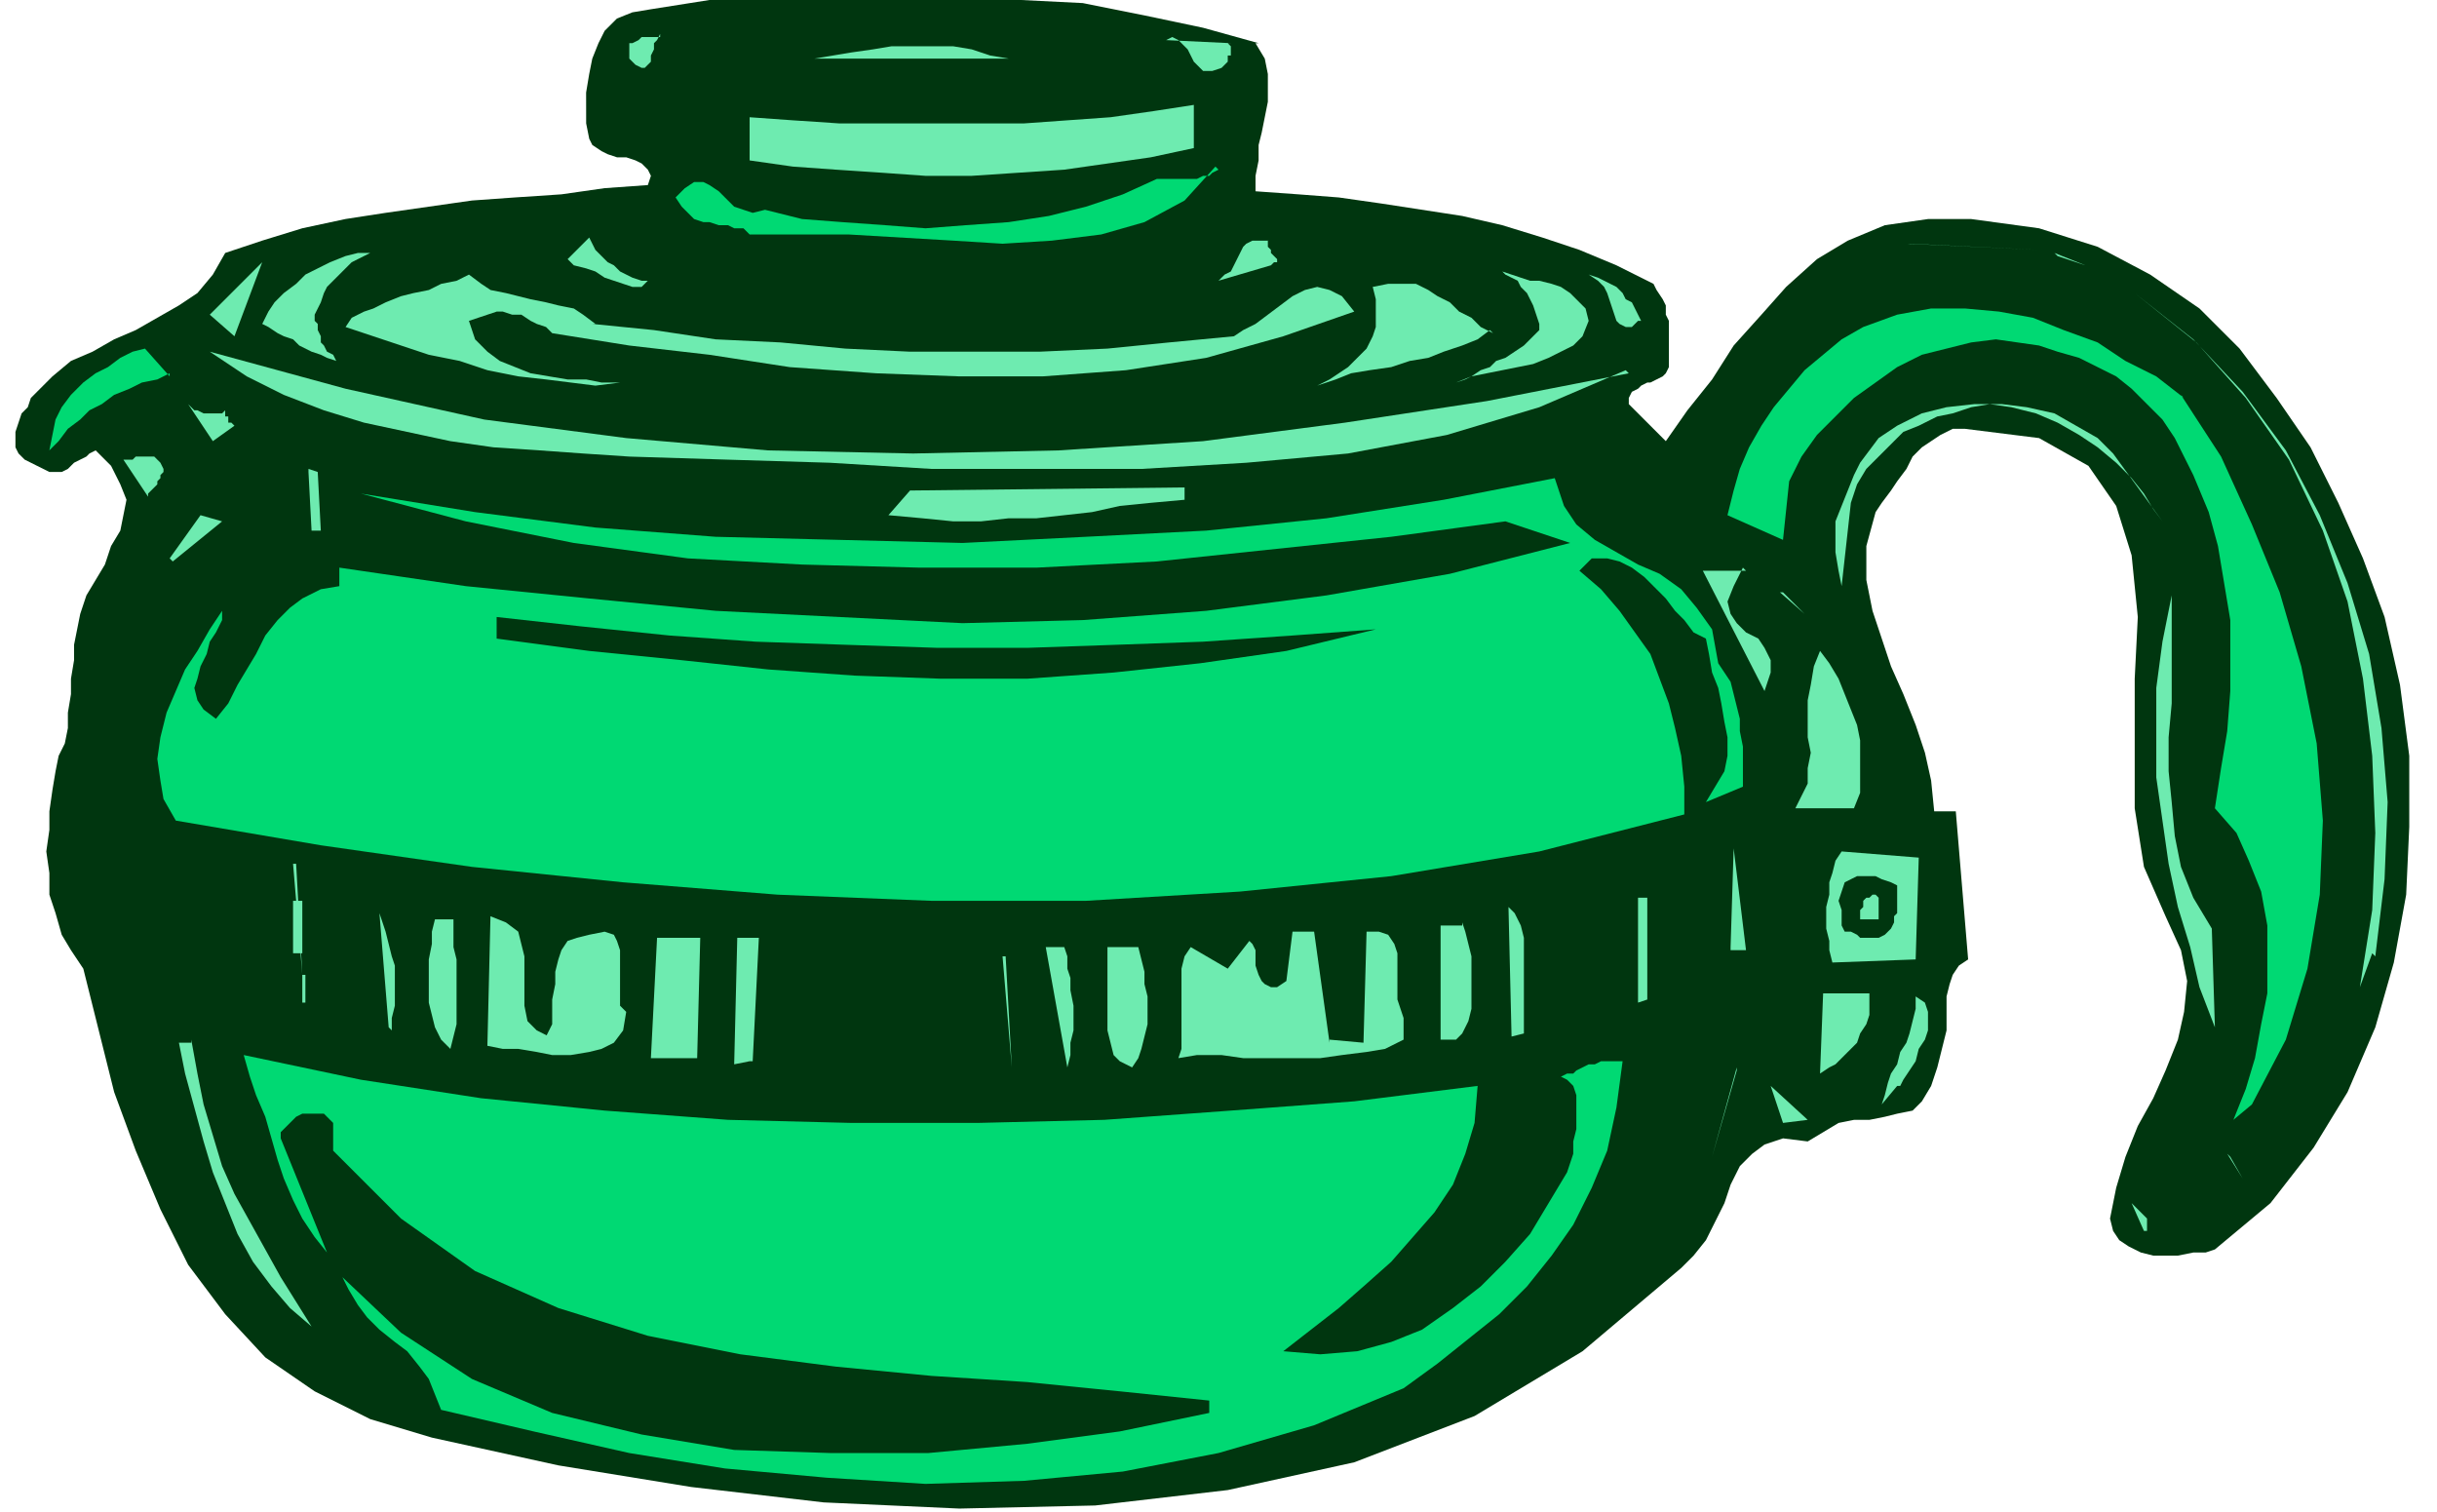 <svg xmlns="http://www.w3.org/2000/svg" fill-rule="evenodd" height="65.333" preserveAspectRatio="none" stroke-linecap="round" viewBox="0 0 790 490" width="105.333"><style>.pen1{stroke:none}.brush2{fill:#00360f}.brush3{fill:#6eebb0}.brush4{fill:#00d973}</style><path class="pen1 brush2" fill-rule="nonzero" d="m407 14 3 5 1 5v9l-1 5-1 5-1 4v5l-1 5v5l14 1 13 1 14 2 13 2 13 2 13 3 13 4 12 4 12 5 12 6 1 2 2 3 1 2v3l1 2v15l-1 2-1 1-2 1-2 1h-1l-2 1-1 1-2 1-1 2v2l12 12 7-10 8-10 7-11 9-10 8-9 10-9 10-6 12-5 14-2h14l22 3 19 6 17 9 16 11 13 13 12 16 11 16 9 18 8 18 7 19 5 22 3 23v23l-1 22-4 22-6 21-9 21-11 18-14 18-18 15-3 1h-4l-5 1h-8l-4-1-4-2-3-2-2-3-1-4 2-10 3-10 4-10 5-9 4-9 4-10 2-9 1-10-2-10-5-11-7-16-3-19v-42l1-20-2-20-5-16-9-13-16-9-24-3h-4l-4 2-3 2-3 2-3 3-2 4-3 4-2 3-3 4-2 3-3 11v11l2 10 3 9 3 9 4 9 4 10 3 9 2 9 1 10h7l4 48-3 2-2 3-1 3-1 4v11l-1 4-1 4-1 4-2 6-3 5-3 3-5 1-4 1-5 1h-5l-5 1-5 3-5 3-8-1-6 2-4 3-4 4-3 6-2 6-3 6-3 6-4 5-4 4-32 27-35 21-39 15-41 9-43 5-44 1-44-2-43-5-43-7-41-9-20-6-18-9-16-11-13-14-12-16-9-18-8-19-7-19-5-20-5-20-4-6-3-5-2-7-2-6v-7l-1-7 1-7v-6l1-7 1-6 1-5 2-4 1-5v-5l1-6v-5l1-6v-5l1-5 1-5 2-6 3-5 3-5 2-6 3-5 1-5 1-5-2-5-3-6-5-5-2 1-1 1-2 1-2 1-2 2-2 1h-4l-2-1-2-1-4-2-2-2-1-2v-5l1-3 1-3 2-2 1-3 2-2 5-5 6-5 7-3 7-4 7-3 7-4 7-4 6-4 5-6 4-7 12-4 13-4 14-3 13-2 14-2 14-2 14-1 15-1 14-2 14-1 1-3-1-2-2-2-2-1-3-1h-3l-3-1-2-1-3-2-1-2-1-5V30l1-6 1-5 2-5 2-4 4-4 5-2 6-1 19-3 20-1 20-1 21-1 20 1 20 2 20 1 20 4 19 4 18 5z"/><path class="pen1 brush3" fill-rule="nonzero" d="m214 11-1 2-1 1v2l-1 2v2l-1 1-1 1h-1l-2-1-2-2v-5h1l2-1 1-1h6zm184 3 1 1v3h-1v2l-1 1-1 1-3 1h-3l-1-1-2-2-1-2-1-2-1-1-2-2-2-1-2 1 21 1zm-72 5h-62l6-1 6-1 7-1 6-1h20l6 1 6 2 6 1zm61 29-14 3-14 2-14 2-15 1-15 1h-15l-14-1-15-1-14-1-14-2V38l14 1 15 1h60l14-1 14-1 14-2 13-2v15z"/><path class="pen1 brush4" fill-rule="nonzero" d="m394 54-10 11-13 7-14 4-16 2-16 1-16-1-17-1-17-1h-32l-2-2h-3l-2-1h-3l-3-1h-2l-3-1-2-2-2-2-2-3 3-3 3-2h3l2 1 3 2 3 3 2 2 3 1 3 1 4-1 12 3 13 1 14 1 13 1 13-1 14-1 13-2 12-3 12-4 11-5h13l2-1h2l1-1 2-1z"/><path class="pen1 brush3" fill-rule="nonzero" d="m210 91-1 1-1 1h-3l-3-1-3-1-3-1-3-2-3-1-4-1-2-2 7-7 1 2 1 2 2 2 2 2 2 1 2 2 2 1 2 1 3 1h3zm-90-9-2 1-2 1-2 1-2 2-2 2-2 2-2 2-1 2-1 3-1 2-1 2v2l1 1v2l1 2v2l1 1 1 2 2 1 1 2-3-1-2-1-3-1-2-1-2-1-2-2-3-1-2-1-3-2-2-1 2-4 2-3 3-3 4-3 3-3 4-2 4-2 5-2 4-1h5zm291-4v2l1 1v1l1 1 1 1v1h-1l-1 1-17 5 2-2 2-1 1-2 1-2 1-2 1-2 1-1 2-1h6zM68 102l17-17-9 24-8-7zm550-23 43 2-42-2z"/><path class="pen1 brush3" fill-rule="nonzero" d="m192 105 20 2 20 3 21 1 21 2 21 1h42l22-1 20-2 21-2 3-2 4-2 4-3 4-3 4-3 4-2 4-1 4 1 4 2 4 5-23 8-25 7-26 4-27 2h-27l-27-1-28-2-26-4-26-3-25-4-2-2-3-1-2-1-3-2h-3l-3-1h-2l-3 1-3 1-3 1 2 6 4 4 4 3 5 2 5 2 6 1 6 1h6l5 1h6l-8 1-8-1-8-1-9-1-10-2-9-3-10-2-9-3-9-3-9-3 2-3 4-2 3-1 4-2 5-2 4-1 5-1 4-2 5-1 4-2 4 3 3 2 5 1 4 1 4 1 5 1 4 1 5 1 3 2 4 3zm474-23 10 4-9-3zm-151 22-2 5-3 3-4 2-4 2-5 2-5 1-5 1-5 1-5 1-5 2 3-1 2-1 3-2 3-1 2-2 3-1 3-2 3-2 2-2 3-3v-2l-1-3-1-3-1-2-1-2-2-2-1-2-2-1-2-1-1-1 3 1 3 1 3 1h3l4 1 3 1 3 2 2 2 3 3 1 4zm16 0-2 2h-2l-2-1-1-1-1-3-1-3-1-3-1-2-2-2-3-2 3 1 2 1 2 1 2 1 2 2 1 2 2 1 1 2 1 2 1 2z"/><path class="pen1 brush3" fill-rule="nonzero" d="m483 107-4 3-5 2-6 2-5 2-6 1-6 2-7 1-6 1-5 2-6 2 4-2 3-2 3-2 3-3 3-3 2-4 1-3v-9l-1-4 5-1h9l4 2 3 2 4 2 3 3 4 2 3 3 4 2zm286 202-4 11 4-25 1-25-1-25-3-25-5-25-8-23-11-23-14-20-16-18-20-16 19 15 16 17 14 19 11 21 9 22 7 23 4 24 2 24-1 25-3 25z"/><path class="pen1 brush4" fill-rule="nonzero" d="m707 128 13 20 10 22 9 22 7 24 5 25 2 25-1 24-4 24-7 23-11 21-6 5 4-10 3-10 2-11 2-10v-22l-2-11-4-10-4-9-7-8 2-13 2-12 1-13v-23l-2-12-2-12-3-11-5-12-6-12-4-6-5-5-5-5-5-4-6-3-6-3-7-2-6-2-7-1-7-1-8 1-8 2-8 2-8 4-7 5-7 5-6 6-6 6-5 7-4 8-2 19-18-8 2-8 2-7 3-7 4-7 4-6 5-6 5-6 6-5 6-5 7-4 11-4 11-2h11l11 1 11 2 10 4 11 4 9 6 10 5 9 7zm-652-7-4 2-5 1-4 2-5 2-4 3-4 2-3 3-4 3-3 4-3 3 1-5 1-5 2-4 3-4 4-4 4-3 4-2 4-3 4-2 4-1 8 9z"/><path class="pen1 brush3" fill-rule="nonzero" d="m527 120-28 12-30 9-32 6-33 3-34 2h-68l-33-2-33-1-32-1-15-1-14-1-15-1-14-2-14-3-14-3-13-4-13-5-12-6-12-8 44 12 45 10 46 6 46 4 47 1 47-1 47-3 46-6 46-7 46-9zM73 133v2h1v2h1l1 1-7 5-8-12 1 1 1 1h1l2 1h6l1-1zm612 14 16 22-3-4-3-5-4-5-5-5-6-5-6-4-7-4-7-3-8-2-7-1-6 1-6 2-5 1-6 3-5 2-4 4-4 4-4 4-3 5-2 6-3 27-1-5-1-6v-10l2-5 2-5 2-5 2-4 3-4 3-4 6-4 8-4 8-2 9-1h9l8 1 9 2 7 4 7 4 5 5zm-633 3 1 2v1l-1 1v1l-1 1v1l-1 1-1 1-1 1v1l-8-12h3l1-1h6l1 1 1 1zm48 2 3 1 1 19h-3l-1-19z"/><path class="pen1 brush4" fill-rule="nonzero" d="m504 155 3 9 4 6 6 5 7 4 7 4 7 3 7 5 5 6 5 7 2 11 2 3 2 3 1 4 1 4 1 4v4l1 5v13l-12 5 3-5 3-5 1-5v-6l-1-5-1-6-1-5-2-5-1-6-1-5-4-2-3-4-3-3-3-4-3-3-4-4-4-3-4-2-4-1h-5l-4 4 7 6 6 7 5 7 5 7 3 8 3 8 2 8 2 9 1 10v9l-47 12-48 8-49 5-50 3h-50l-50-2-50-4-49-5-49-7-47-8-4-7-1-6-1-7 1-7 2-8 3-7 3-7 4-6 4-7 4-6v3l-2 4-2 3-1 4-2 4-1 4-1 3 1 4 2 3 4 3 4-5 3-6 3-5 3-5 3-6 4-5 4-4 4-3 6-3 6-1v-6l41 6 40 4 41 4 40 2 40 2 39-1 40-3 39-5 40-7 39-10-21-7-37 5-38 4-38 4-39 2h-38l-38-1-37-2-37-5-35-7-34-9 37 6 39 5 39 3 40 1 40 1 40-2 39-2 39-4 38-6 36-7z"/><path class="pen1 brush3" fill-rule="nonzero" d="m384 162-11 1-10 1-9 2-9 1-9 1h-9l-9 1h-9l-10-1-11-1 7-8 89-1v5zM55 181l10-14 7 2-16 13zm510 3-3 6-2 5 1 4 2 3 3 3 4 2 2 3 2 4v4l-2 6-20-39h14zm12 8 8 7-7-7z"/><path class="pen1 brush2" fill-rule="nonzero" d="m446 204-29 7-28 4-28 3-28 2h-28l-28-1-28-2-28-3-30-3-30-4v-7l27 3 29 3 28 2 29 1 30 1h29l29-1 28-1 29-2 27-2z"/><path class="pen1 brush3" fill-rule="nonzero" d="m717 301 1 32-5-13-3-13-4-13-3-14-2-14-2-14v-29l2-15 3-15v35l-1 11v11l1 10 1 11 2 10 4 10 6 10zm-116-39h-19l2-4 2-4v-5l1-5-1-5v-12l1-5 1-6 2-5 3 4 3 5 2 5 2 5 2 5 1 5v17l-2 5zm-40 45 1-32 4 33h-5zm60 4-27 1-1-4v-3l-1-4v-7l1-4v-4l1-3 1-4 2-3 25 2-1 33z"/><path class="pen1 brush2" fill-rule="nonzero" d="M615 287v9l-1 1v2l-1 2-1 1-1 1-2 1h-6l-1-1-2-1h-2l-1-2v-5l-1-3 1-3 1-3 2-1 2-1h6l2 1 3 1 2 1z"/><path class="pen1 brush3" fill-rule="nonzero" d="M94 292h4v17h-3v-17z"/><path class="pen1 brush3" fill-rule="nonzero" d="m95 280 3 36-2-36zm31 53-3-37 1 3 1 3 1 4 1 4 1 3v13l-1 4v4zm405-42h3v33l-3 1v-33zm78 7h-6v-3l1-1v-2l1-1h1l1-1h1l1 1v7zm-462-1v10l1 4v21l-1 4-1 4-3-3-2-4-1-4-1-4v-14l1-5v-4l1-4h6zm30 39 2-4v-8l1-5v-4l1-4 1-3 2-3 3-1 4-1 5-1 3 1 1 2 1 3v18l2 2-1 6-3 4-4 2-4 1-6 1h-6l-5-1-6-1h-5l-5-1 1-42 5 2 4 3 1 4 1 4v16l1 5 3 3 4 2zm317-1-4 1-1-42 2 2 2 4 1 4v31zm-20-36 1 3 1 4 1 4v17l-1 4-2 4-2 2h-5v-37h7zm-249 44h-14l2-39h14l-1 39zm18 1-5 1 1-41h7l-2 40zm188-7 11 1 1-36h4l3 1 2 3 1 3v15l1 3 1 3v7l-6 3-6 1-8 1-7 1h-25l-7-1h-8l-6 1 1-3v-26l1-4 2-3 12 7 7-9 1 1 1 2v5l1 3 1 2 1 1 2 1h2l3-2 2-16h7l5 36zm-173-29 4 36-4-36zm87-1 1 3v4l1 3v4l1 5v8l-1 4v4l-1 4-7-39h6zm24 0 1 4 1 4v4l1 4v9l-1 4-1 4-1 3-2 3-4-2-2-2-1-4-1-4v-27h10zm-44 3 3 36-2-36zm-228 6h2v9h-1v-9zm509 6v7l-1 3-2 3-1 3-2 2-2 2-3 3-2 1-3 2 1-26h15zm9 30-5 6 1-3 1-4 1-3 2-3 1-4 2-3 1-3 1-4 1-4v-4l3 2 1 3v6l-1 3-2 3-1 4-2 3-2 3-1 2zM62 337l2 11 2 10 3 10 3 10 4 9 5 9 5 9 5 9 5 8 5 8-7-6-6-7-6-8-5-9-4-10-4-10-3-10-3-11-3-11-2-10h4z"/><path class="pen1 brush4" fill-rule="nonzero" d="m479 352-1 12-3 10-4 10-6 9-7 8-7 8-9 8-8 7-9 7-9 7 12 1 12-1 11-3 10-4 10-7 9-7 8-8 8-9 6-10 6-10 1-3 1-3v-4l1-4v-11l-1-3-2-2-2-1 2-1h2l1-1 2-1 2-1h2l2-1h7l-2 15-3 14-5 12-6 12-7 10-8 10-9 9-10 8-10 8-11 8-29 12-31 9-31 6-32 3-32 1-32-2-33-3-31-5-31-7-30-7-2-5-2-5-3-4-4-5-4-3-5-4-4-4-3-4-3-5-2-4 19 18 23 15 26 11 29 7 30 5 31 1h32l32-3 30-4 29-6v-4l-29-3-30-3-31-2-31-3-31-4-30-6-29-9-27-12-24-17-22-22v-9l-1-1-1-1-1-1h-7l-2 1-1 1-1 1-1 1-1 1-1 1v2l15 37-4-5-4-6-3-6-3-7-2-6-2-7-2-7-3-7-2-6-2-7 38 8 39 6 40 4 40 3 40 1h41l41-1 41-3 40-3 40-5z"/><path class="pen1 brush3" fill-rule="nonzero" d="m563 346-8 29 8-28zm15 18-4-12 12 11-8 1zm144 10 5 8-4-7zm-27 25-4-9 5 5v4z"/></svg>

